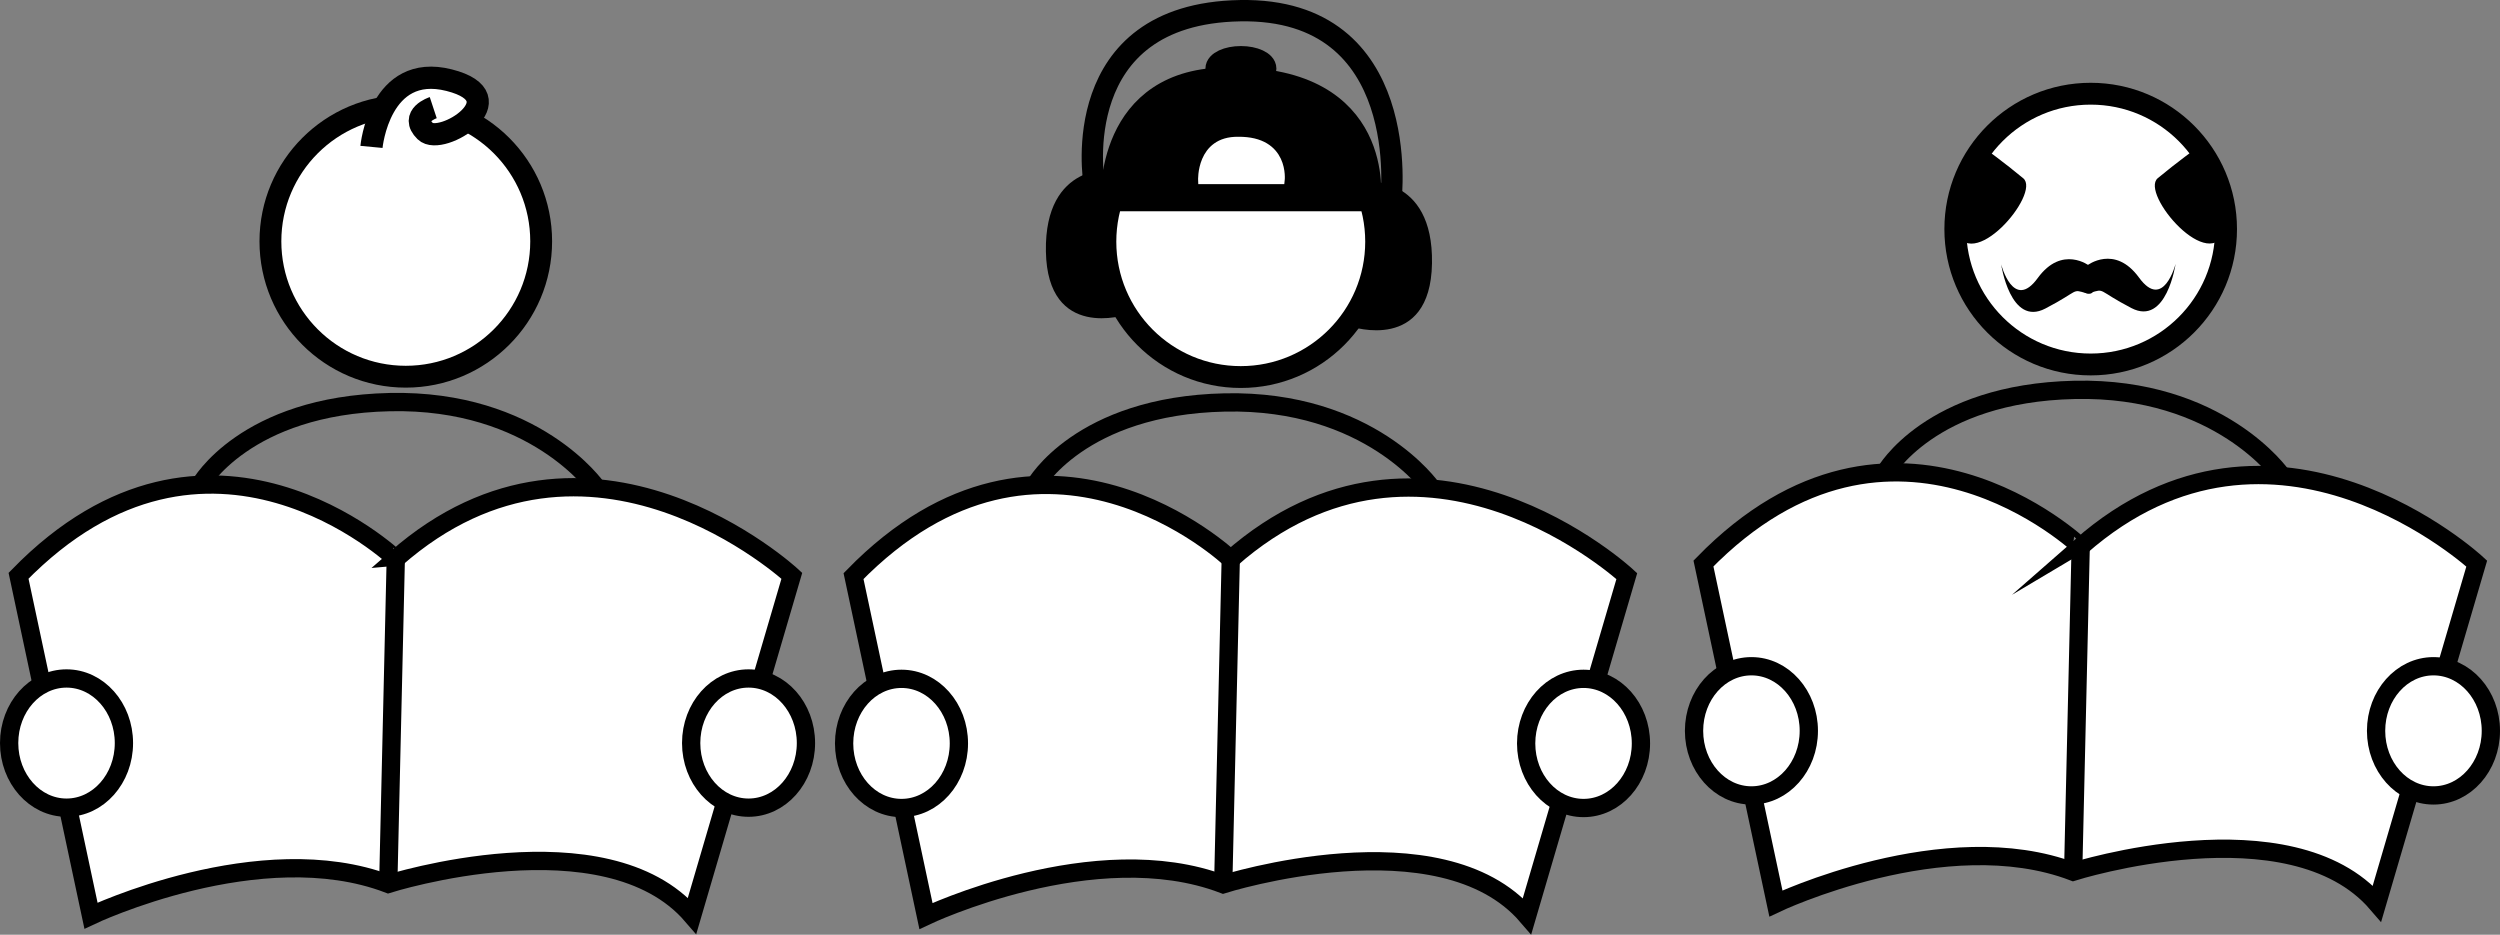 <svg xmlns="http://www.w3.org/2000/svg" viewBox="0 0 1640.93 613.52"><rect x="0" y="0" width="1640.93" height="613.52" fill="#808080" stroke="none"/><defs><style>.a,.b,.d,.f{fill:#fff;}.a,.b,.c,.d,.e,.g{stroke:#000;}.a,.b,.c,.d,.e,.f,.g{stroke-miterlimit:10;}.a,.c{stroke-width:12px;}.b{stroke-width:14.34px;}.c,.g{fill:none;}.d,.e{stroke-width:14.59px;}.f{stroke:#fff;stroke-width:4.66px;}.g{stroke-width:14px;}</style></defs><path class="a" d="M168.17,567.9,215.72,791s111.15-52.82,195.12-20.85c0,0,142.64-45.18,199.45,20.85l65.45-223.1s-132.76-123-260-11.12C415.78,556.78,292.9,440,168.17,567.9Z" transform="translate(-156 -189.98)"/><line class="a" x1="259.78" y1="366.8" x2="254.84" y2="580.17"/><circle class="b" cx="266.35" cy="158.4" r="88.86"/><path class="c" d="M287.45,508.13S316.64,456,411.86,453.91s135.75,56.17,135.75,56.17" transform="translate(-156 -189.98)"/><ellipse class="a" cx="43.67" cy="487.73" rx="37.67" ry="42.4"/><ellipse class="a" cx="491.33" cy="487.73" rx="37.67" ry="42.4"/><path class="d" d="M399.82,286.4s5.22-55.4,51-43.8-5.22,43.8-15.68,33.5,5.23-15.47,5.23-15.47" transform="translate(-156 -189.98)"/><path class="a" d="M716.23,568.12l47.54,223.1s111.15-52.82,195.12-20.85c0,0,142.64-45.18,199.45,20.85l65.45-223.1S1091,445.1,963.83,557C963.83,557,841,440.24,716.23,568.12Z" transform="translate(-156 -189.98)"/><line class="a" x1="807.83" y1="367.02" x2="802.89" y2="580.39"/><circle class="b" cx="814.4" cy="158.62" r="88.86"/><path class="c" d="M835.5,508.35s29.19-52.13,124.41-54.21,135.75,56.16,135.75,56.16" transform="translate(-156 -189.98)"/><ellipse class="a" cx="591.72" cy="487.96" rx="37.67" ry="42.4"/><ellipse class="a" cx="1039.39" cy="487.96" rx="37.67" ry="42.4"/><path class="e" d="M885.81,321.34H1055s10.51-80.84-91.49-79.84C881.5,240.5,885.81,321.34,885.81,321.34Z" transform="translate(-156 -189.98)"/><ellipse class="e" cx="814.5" cy="45.02" rx="16" ry="7.5"/><path class="f" d="M944.73,308.5h52.18s3.24-26.74-28.22-26.41C943.4,281.76,944.73,308.5,944.73,308.5Z" transform="translate(-156 -189.98)"/><path d="M887.58,301.21S841.5,296,842.5,355s53,41.43,53,41.43S864.65,333.91,887.58,301.21Z" transform="translate(-156 -189.98)"/><path d="M1050.85,309.1s46.07-5.21,45.07,53.79-53,41.44-53,41.44S1073.77,341.81,1050.85,309.1Z" transform="translate(-156 -189.98)"/><path class="g" d="M874,309s-18-110,96-112,99,124,99,124" transform="translate(-156 -189.98)"/><path class="a" d="M1274.1,559.86,1321.65,783s111.14-52.83,195.12-20.86c0,0,142.63-45.17,199.44,20.86l65.45-223.11s-132.75-123-260-11.12C1521.71,548.74,1398.83,432,1274.1,559.86Z" transform="translate(-156 -189.98)"/><line class="a" x1="1365.71" y1="358.77" x2="1360.77" y2="572.14"/><circle class="b" cx="1372.27" cy="150.37" r="88.86"/><path class="c" d="M1393.38,500.09s29.19-52.12,124.4-54.21,135.75,56.17,135.75,56.17" transform="translate(-156 -189.98)"/><ellipse class="a" cx="1149.59" cy="479.7" rx="37.67" ry="42.4"/><ellipse class="a" cx="1597.26" cy="479.7" rx="37.67" ry="42.4"/><path d="M1527.5,364.5s-18-14-34,8-24-9-24-9,6,41,29,29,17-13,27-10S1527.5,364.5,1527.5,364.5Z" transform="translate(-156 -189.98)"/><path d="M1526,364.19s18-14,34,8,24-9,24-9-6,41-29,29-17-13-27-10S1526,364.19,1526,364.19Z" transform="translate(-156 -189.98)"/><path d="M1457.57,286.53S1472,297,1484,307s-35,65-45,33S1457.57,286.53,1457.57,286.53Z" transform="translate(-156 -189.98)"/><path d="M1598.73,286.46s-14.43,10.47-26.43,20.47,35,65,45,33S1598.73,286.46,1598.73,286.46Z" transform="translate(-156 -189.98)"/></svg>